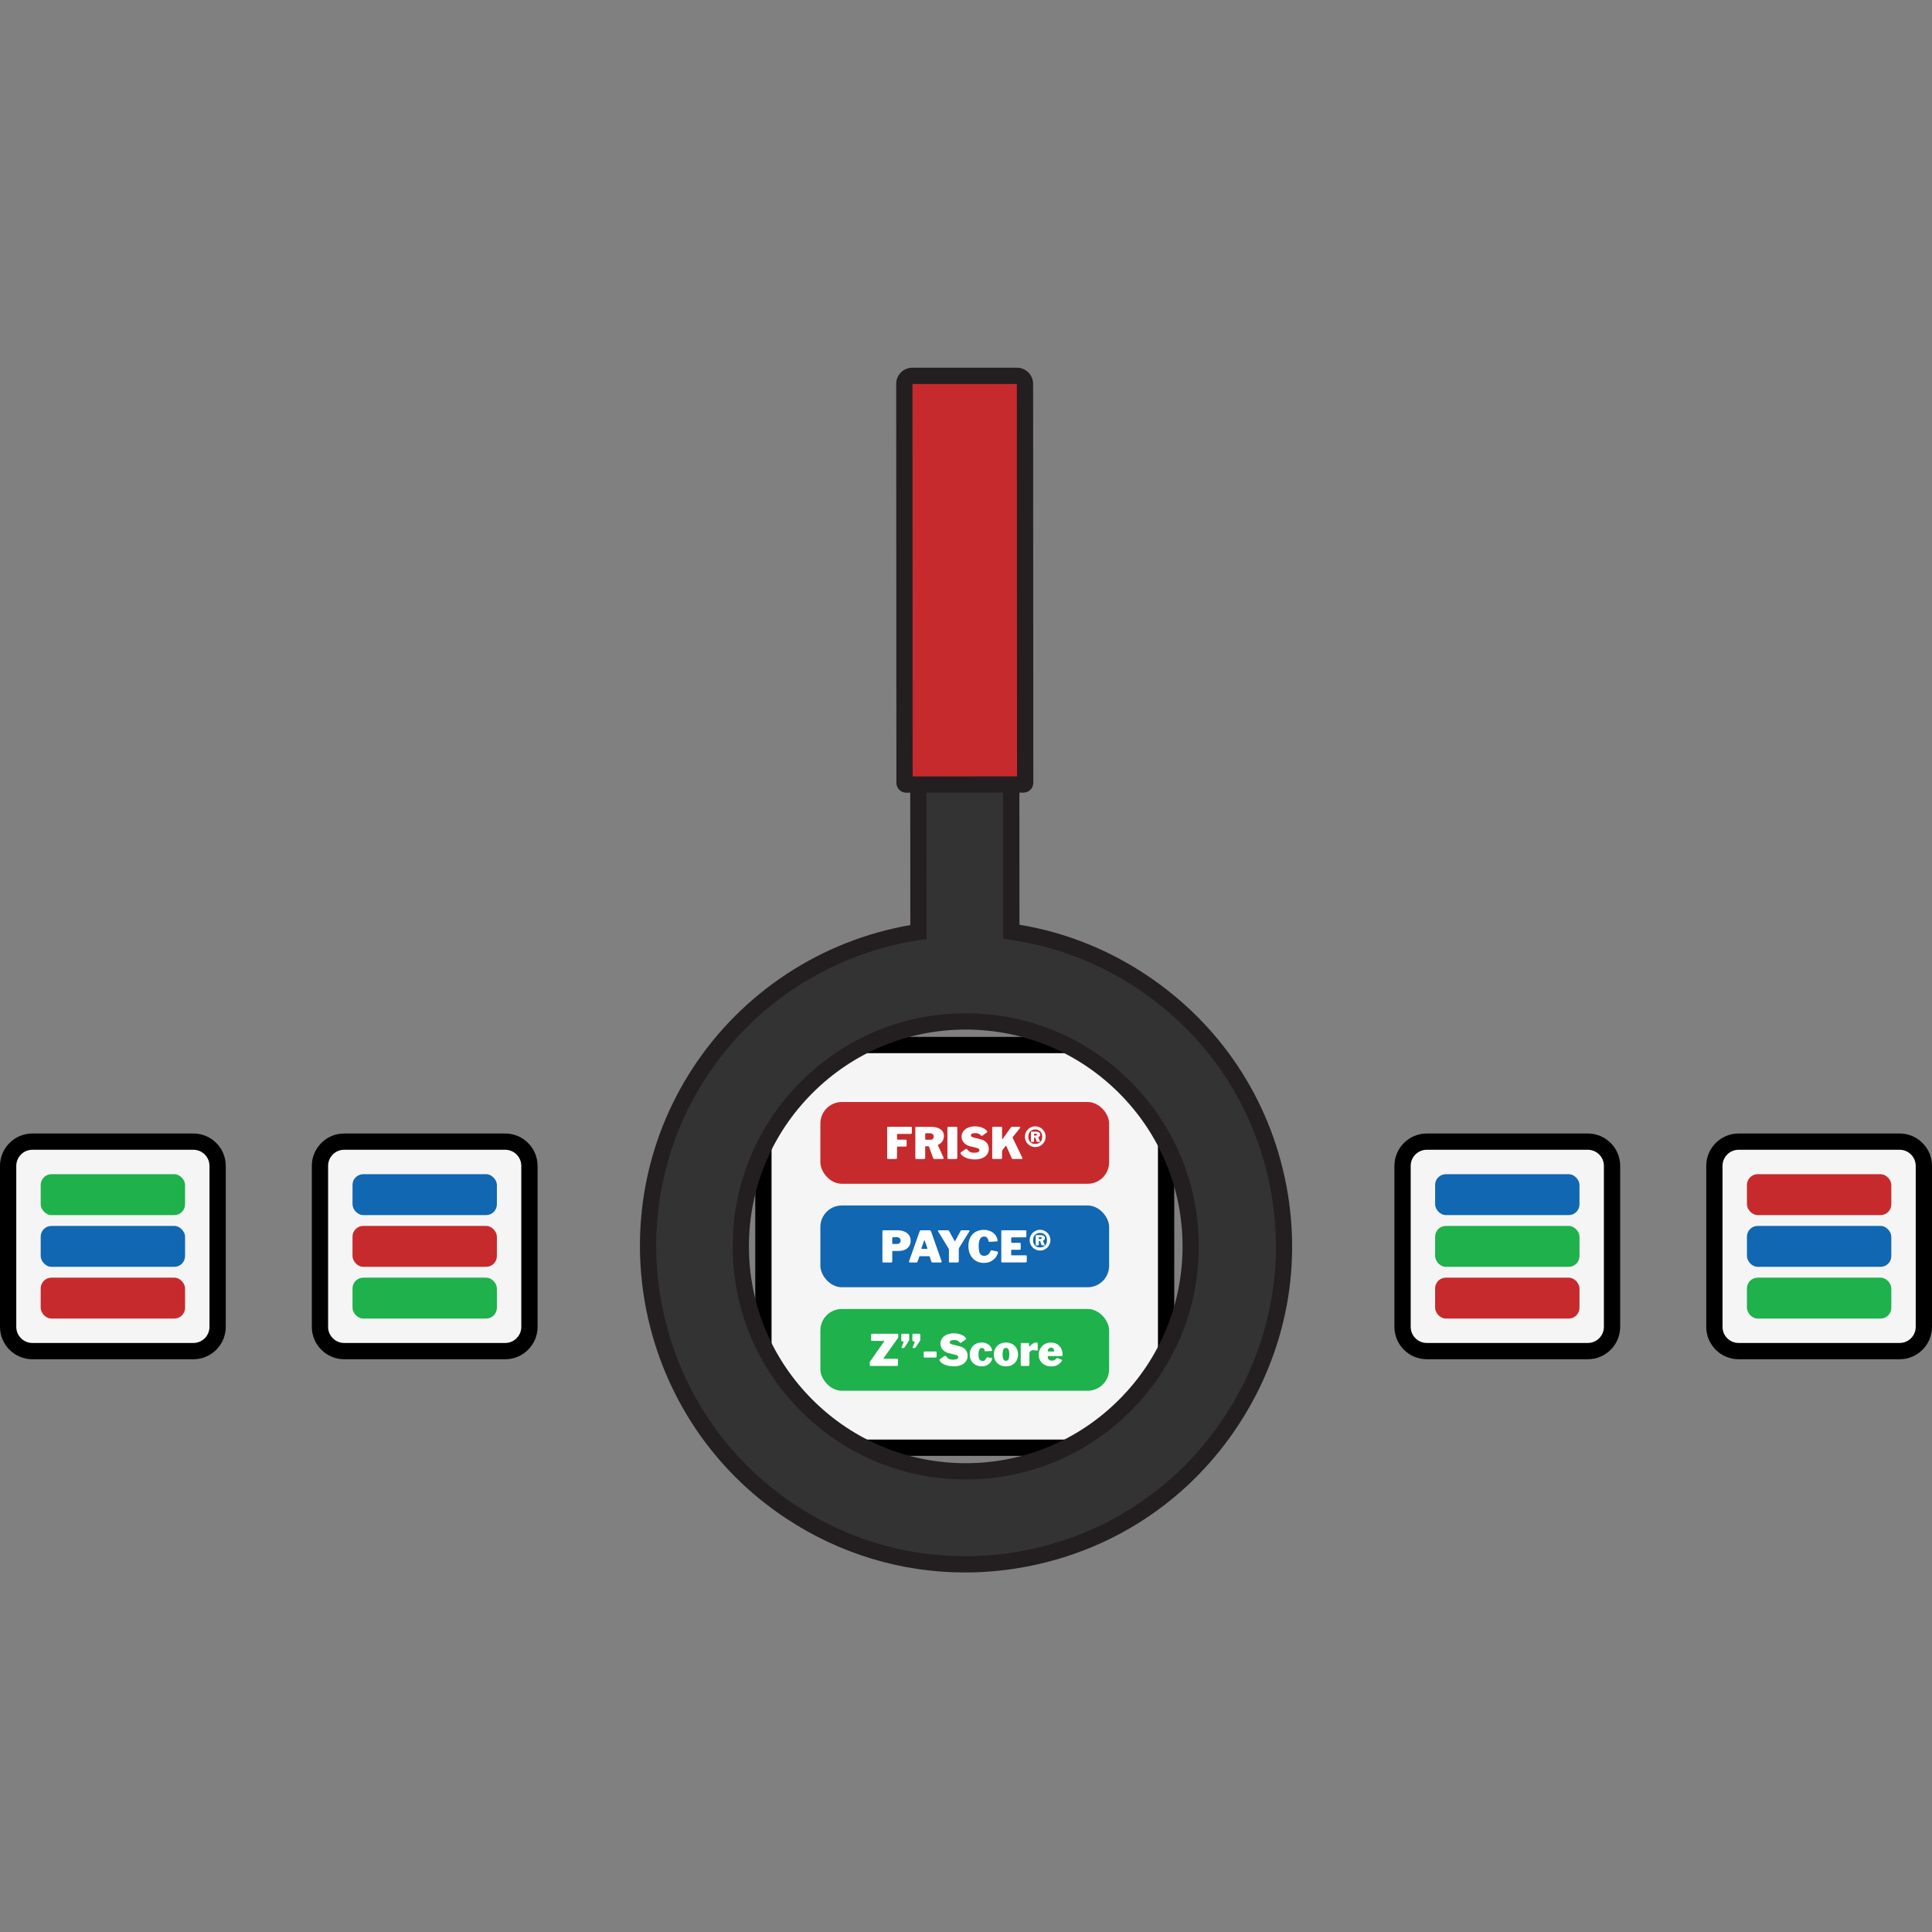 <?xml version="1.0" encoding="UTF-8"?><svg id="Layer_1" xmlns="http://www.w3.org/2000/svg" viewBox="0 0 1080 1080"><rect x="0" y="0" width="1080" height="1080" fill="#808080" stroke="none"/><defs><style>.cls-1{fill:#f5f5f5;}.cls-2{fill:#fff;}.cls-3{fill:#c72a2d;}.cls-4{fill:#1167b1;}.cls-5{fill:#231f20;}.cls-6{fill:#1eb14c;}.cls-7{fill:#343333;}</style></defs><g><g><rect class="cls-1" x="426.75" y="584.18" width="225.1" height="225.1" rx="13.55" ry="13.55"/><path d="m638.3,588.73c4.97,0,9,4.03,9,9v198c0,4.97-4.03,9-9,9h-198c-4.97,0-9-4.03-9-9v-198c0-4.97,4.03-9,9-9h198m0-9.1h-198c-9.98,0-18.1,8.12-18.1,18.1v198c0,9.98,8.12,18.1,18.1,18.1h198c9.98,0,18.1-8.12,18.1-18.1v-198c0-9.98-8.12-18.1-18.1-18.1h0Z"/></g><g><g><rect class="cls-3" x="458.6" y="616.03" width="161.4" height="45.71" rx="12" ry="12"/><g><path class="cls-2" d="m496.05,630.03c.08-.1.19-.15.34-.15h12.93c.29,0,.44.17.44.51l-.02,2.81c0,.44-.2.65-.61.65h-7.13c-.37,0-.56.15-.56.46v2.28c0,.32.15.49.44.49h4.44c.32,0,.48.16.48.49v2.96c0,.28-.15.41-.44.41h-4.54c-.11,0-.21.03-.28.1-.07.06-.11.15-.11.27v5.87c0,.26-.07.44-.19.55-.13.1-.33.16-.61.16h-4.05c-.24,0-.41-.05-.51-.15s-.15-.25-.15-.46v-16.83c0-.18.04-.32.12-.41Z"/><path class="cls-2" d="m527.48,647.38c0,.15-.04.27-.13.36s-.21.15-.35.15h-4.71c-.34,0-.56-.17-.66-.51l-2.28-6.26c-.05-.13-.13-.23-.24-.29s-.28-.1-.51-.1h-1.12c-.1,0-.17.03-.22.1-.05.06-.07.12-.07.17v6.19c0,.26-.07.44-.19.55-.13.1-.33.16-.61.16h-4.08c-.24,0-.41-.05-.5-.15-.09-.1-.13-.25-.13-.46v-16.83c0-.37.15-.56.46-.56h8.1c2.34,0,4.16.45,5.46,1.35,1.29.9,1.94,2.16,1.94,3.8,0,1.12-.3,2.11-.89,2.98-.59.87-1.35,1.49-2.29,1.84-.1.05-.15.13-.15.24,0,.05.02.12.05.22l3.06,6.79c.03.06.05.15.05.27Zm-6.03-10.73c.33-.32.5-.74.5-1.27,0-.6-.2-1.06-.59-1.39-.4-.33-.89-.5-1.47-.5h-2.13c-.21,0-.36.04-.44.11-.08.07-.12.2-.12.38v2.64c0,.18.03.31.08.39.06.08.17.12.33.12h2.43c.61,0,1.09-.16,1.42-.47Z"/><path class="cls-2" d="m534.69,629.89c.29,0,.44.17.44.51v16.79c0,.26-.07.44-.19.55-.13.1-.33.16-.61.16h-4.05c-.24,0-.41-.05-.51-.15-.1-.1-.15-.25-.15-.46v-16.83c0-.18.04-.32.12-.41.08-.1.19-.15.34-.15h4.61Z"/><path class="cls-2" d="m547.12,633.75c-.45-.23-1.09-.34-1.93-.34s-1.46.12-1.87.36-.61.53-.61.87c0,.58.52,1,1.55,1.24l4.03,1.04c1.47.37,2.58,1.02,3.32,1.95.74.93,1.12,2.04,1.12,3.33,0,1.2-.32,2.24-.95,3.13-.63.89-1.53,1.58-2.71,2.06-1.17.49-2.54.73-4.11.73-1.78,0-3.4-.29-4.86-.88-1.46-.59-2.48-1.36-3.04-2.32-.08-.16-.12-.28-.12-.36,0-.16.09-.31.27-.44l2.5-1.72c.18-.11.34-.17.49-.17.18,0,.32.07.44.22.55.71,1.11,1.21,1.67,1.5s1.32.44,2.26.44,1.62-.12,2.15-.38c.52-.25.79-.59.79-1.03,0-.31-.13-.57-.39-.8s-.64-.4-1.14-.51l-3.69-.9c-1.46-.36-2.61-1.02-3.47-2s-1.29-2.11-1.29-3.38c0-1.05.31-2.02.92-2.9.62-.88,1.49-1.58,2.62-2.09,1.13-.51,2.44-.76,3.93-.76s2.81.24,4.05.72c1.25.48,2.14,1.11,2.69,1.9.11.15.17.28.17.41,0,.11-.06.22-.17.32l-2.64,1.92c-.08.06-.17.1-.27.1-.11,0-.27-.1-.46-.29-.39-.42-.8-.74-1.25-.97Z"/><path class="cls-2" d="m571.56,647.52c0,.24-.15.36-.44.36h-4.73c-.44,0-.73-.16-.87-.49l-2.96-6.74c-.06-.1-.13-.15-.19-.15-.08,0-.19.09-.34.27l-1.72,2.21c-.1.11-.15.29-.15.53v3.66c0,.26-.06.44-.19.55-.13.1-.33.16-.61.16h-4.05c-.24,0-.41-.05-.51-.15-.1-.1-.15-.25-.15-.46v-16.83c0-.18.04-.32.12-.41.08-.1.19-.15.34-.15h4.61c.29,0,.44.17.44.51v6.14c0,.19.04.29.12.29.06,0,.15-.06.24-.17l4.46-6.26c.15-.19.29-.33.42-.4.14-.07.34-.11.62-.11h3.69c.19,0,.35.04.46.11.11.07.17.17.17.3,0,.11-.04.21-.12.29l-3.98,4.88c-.11.13-.17.27-.17.41,0,.11.03.23.1.36l5.29,10.89c.06.13.1.26.1.39Z"/><path class="cls-2" d="m575.83,640.44c-.89-.52-1.59-1.22-2.11-2.1-.52-.88-.78-1.85-.78-2.9s.26-2.02.78-2.91c.52-.89,1.22-1.59,2.11-2.11.89-.52,1.86-.78,2.91-.78s2,.26,2.89.78,1.59,1.22,2.11,2.11c.52.89.78,1.86.78,2.91s-.26,2.02-.78,2.9c-.52.88-1.22,1.58-2.1,2.1-.88.52-1.85.78-2.9.78s-2.02-.26-2.91-.78Zm5.74-2.05c.7-.74,1.06-1.72,1.06-2.95s-.35-2.22-1.06-2.96c-.7-.74-1.65-1.12-2.83-1.12s-2.15.37-2.85,1.12c-.7.74-1.06,1.73-1.06,2.96s.35,2.23,1.06,2.96c.7.73,1.65,1.09,2.85,1.09s2.12-.37,2.83-1.1Zm-.16-.23c0,.11-.06.17-.17.17h-1.5c-.1,0-.17-.06-.22-.17l-.7-2.09c-.05-.08-.13-.12-.24-.12h-.44c-.06,0-.1.03-.1.1v2.06c0,.15-.09.22-.27.22h-1.29c-.13,0-.19-.06-.19-.19v-5.36c0-.11.05-.17.15-.17h2.64c.74,0,1.33.14,1.75.42.42.28.63.68.63,1.18,0,.34-.09.64-.28.9-.19.26-.43.45-.74.58-.03.02-.05.07-.05.15l1,2.26.02.07Zm-1.94-3.5c.11-.11.17-.23.17-.38,0-.16-.06-.29-.19-.39-.13-.1-.28-.15-.46-.15h-.78c-.11,0-.17.05-.17.15v.75c0,.11.04.17.12.17h.85c.19,0,.35-.05.46-.16Z"/></g></g><g><rect class="cls-4" x="458.6" y="673.87" width="161.4" height="45.71" rx="12" ry="12"/><g><path class="cls-2" d="m508.22,696.61c-.56.86-1.34,1.52-2.35,1.98s-2.17.69-3.48.69h-3.32c-.19,0-.29.09-.29.27v5.48c0,.26-.06.44-.19.55-.13.1-.33.16-.61.16h-4.08c-.24,0-.41-.05-.5-.15s-.13-.25-.13-.46v-16.83c0-.37.15-.56.46-.56h8.03c1.36,0,2.59.22,3.7.67,1.11.44,1.99,1.1,2.63,1.98s.97,1.94.97,3.2c0,1.16-.28,2.18-.84,3.03Zm-5.37-4.48c-.39-.35-.87-.52-1.43-.52h-2.09c-.21,0-.36.04-.44.12s-.12.21-.12.39v2.74c0,.19.03.33.1.41.06.08.17.12.32.12h2.38c.57,0,1.02-.18,1.36-.55.34-.36.51-.81.51-1.35,0-.57-.19-1.02-.58-1.37Z"/><path class="cls-2" d="m508.28,705.6c-.08-.09-.12-.21-.12-.38,0-.11.02-.24.07-.39l5.87-16.54c.08-.21.17-.36.27-.44.1-.08.25-.12.46-.12h4.78c.19,0,.37.06.52.18.15.12.27.28.35.47l5.82,16.52c.03.13.05.23.05.29,0,.15-.03.27-.1.38-.06.1-.16.16-.29.16h-4.75c-.27,0-.45-.14-.53-.41l-.95-2.79c-.05-.11-.09-.19-.13-.23-.04-.04-.12-.06-.23-.06h-5.14c-.19,0-.32.09-.36.27l-1,2.86c-.1.24-.29.36-.58.36h-3.69c-.13,0-.23-.04-.31-.13Zm9.87-7.48c.18,0,.27-.08.27-.24,0-.03-.02-.11-.05-.24l-1.46-4.15c-.03-.08-.08-.12-.15-.12s-.11.04-.15.12l-1.48,4.12c-.03.06-.05.15-.05.24,0,.18.1.27.29.27h2.77Z"/><path class="cls-2" d="m542,688.02s-.03.14-.1.27l-5.68,9.17c-.11.16-.18.34-.21.53-.02.19-.04.55-.04,1.07v5.97c0,.26-.06.44-.19.55-.13.1-.33.16-.61.16h-4.08c-.24,0-.41-.05-.5-.15s-.13-.25-.13-.46v-6.38c0-.23-.02-.41-.07-.55-.05-.14-.14-.31-.27-.52l-5.68-9.27c-.06-.11-.1-.22-.1-.32,0-.24.18-.36.53-.36h4.88c.23,0,.39.03.5.1s.21.2.33.41l2.98,5.39c.08.16.15.24.19.24.08,0,.15-.07.22-.22l2.94-5.41c.1-.21.2-.35.32-.41s.28-.1.51-.1h3.81c.29,0,.44.1.44.29Z"/><path class="cls-2" d="m553.6,688.21c1.08.48,1.97,1.14,2.67,1.98.69.84,1.15,1.8,1.36,2.89.05.19.07.35.07.46,0,.15-.03.24-.08.29-.06.05-.16.08-.3.1l-4.25.27c-.16,0-.27-.03-.32-.08-.05-.06-.1-.18-.15-.38-.15-.78-.41-1.39-.8-1.83-.39-.45-.95-.67-1.7-.67-.95,0-1.69.42-2.21,1.26-.52.84-.78,2.21-.78,4.1s.24,3.35.72,4.17c.48.82,1.22,1.24,2.24,1.24.86,0,1.59-.22,2.2-.66s1.11-1.16,1.52-2.18c.05-.15.19-.22.41-.22.11,0,.2,0,.27.02l3.03.61c.24.08.36.27.36.56,0,.45-.28,1.15-.84,2.1-.56.95-1.43,1.81-2.62,2.58s-2.69,1.16-4.5,1.16c-1.71,0-3.22-.41-4.51-1.22s-2.29-1.94-3-3.37c-.7-1.43-1.05-3.06-1.05-4.89s.35-3.4,1.05-4.75c.7-1.36,1.71-2.41,3.01-3.14,1.3-.74,2.82-1.1,4.55-1.1,1.34,0,2.56.24,3.64.72Z"/><path class="cls-2" d="m560.22,687.73h13.1c.29,0,.44.17.44.51l-.02,2.81c0,.44-.21.65-.63.65h-7.28c-.37,0-.56.15-.56.46v2.06c0,.16.04.29.12.38.08.09.19.13.31.13h4.37c.34,0,.51.16.51.49v3.01c0,.28-.15.41-.44.41h-4.49c-.11,0-.21.03-.28.1-.07.06-.11.15-.11.24v2.43c0,.13.02.22.06.27.04.05.12.07.23.07h7.88c.36,0,.53.15.53.46v2.98c0,.16-.05.29-.15.39-.1.1-.24.15-.44.15h-12.98c-.24,0-.41-.05-.51-.15-.1-.1-.15-.25-.15-.46v-16.83c0-.37.15-.56.46-.56Z"/><path class="cls-2" d="m578.49,698.28c-.89-.52-1.59-1.22-2.11-2.1-.52-.88-.78-1.85-.78-2.9s.26-2.02.78-2.91c.52-.89,1.22-1.59,2.11-2.11.89-.52,1.86-.78,2.91-.78s2,.26,2.89.78c.89.52,1.59,1.22,2.11,2.11.52.89.78,1.86.78,2.91s-.26,2.02-.78,2.9c-.52.88-1.22,1.58-2.1,2.1-.88.52-1.85.78-2.9.78s-2.02-.26-2.91-.78Zm5.74-2.05c.7-.74,1.05-1.72,1.05-2.95s-.35-2.22-1.05-2.96c-.7-.74-1.65-1.12-2.83-1.12s-2.15.37-2.85,1.12c-.7.74-1.06,1.73-1.06,2.96s.35,2.23,1.06,2.96c.7.73,1.65,1.09,2.85,1.09s2.12-.37,2.83-1.1Zm-.16-.23c0,.11-.06.17-.17.17h-1.5c-.1,0-.17-.06-.22-.17l-.7-2.09c-.05-.08-.13-.12-.24-.12h-.44c-.07,0-.1.03-.1.1v2.06c0,.15-.09.22-.27.22h-1.29c-.13,0-.19-.06-.19-.19v-5.36c0-.11.05-.17.15-.17h2.64c.74,0,1.33.14,1.75.42.42.28.63.68.63,1.18,0,.34-.09.64-.28.9-.19.26-.43.45-.74.58-.03.02-.05.07-.05.15l.99,2.26.02.07Zm-1.94-3.5c.11-.11.17-.23.17-.38,0-.16-.07-.29-.19-.39-.13-.1-.28-.15-.46-.15h-.78c-.11,0-.17.05-.17.15v.75c0,.11.04.17.12.17h.85c.19,0,.35-.05.46-.16Z"/></g></g><g><rect class="cls-6" x="458.6" y="731.72" width="161.4" height="45.71" rx="12" ry="12"/><g><path class="cls-2" d="m486.32,763.45c-.09-.08-.13-.24-.13-.49v-1.09c0-.24.02-.42.07-.55.05-.12.19-.35.44-.69l7.47-10.67c.06-.08.1-.16.1-.24,0-.1-.11-.15-.32-.15h-6.43c-.21,0-.35-.04-.42-.12-.07-.08-.11-.23-.11-.46v-2.91c0-.16.04-.29.12-.38.08-.09.19-.13.32-.13h14.24c.15,0,.26.04.34.13.08.09.12.21.12.35v1.24c0,.18-.03.33-.08.46-.06.13-.17.31-.33.53l-7.76,10.92s-.05.1-.05.15c0,.13.11.19.34.19h7.2c.36,0,.53.15.53.46v3.03c0,.16-.05.29-.15.39-.1.1-.24.15-.44.15h-14.58c-.24,0-.41-.04-.5-.12Z"/><path class="cls-2" d="m504.01,753.43c-.06-.11-.07-.23-.02-.36l1.02-2.47c.06-.15.1-.28.1-.41,0-.15-.11-.24-.32-.29l-.39-.05c-.23-.03-.38-.08-.46-.16-.08-.07-.12-.21-.12-.4v-3.2c0-.34.15-.51.44-.51h3.57c.27,0,.41.15.41.44v3.08c0,.13-.03.24-.1.34l-2.43,3.66c-.1.16-.24.29-.44.38-.19.09-.38.13-.56.13h-.39c-.15,0-.25-.06-.32-.17Zm6.21,0c-.06-.11-.07-.23-.02-.36l1.02-2.47c.06-.15.1-.28.1-.41,0-.15-.11-.24-.32-.29l-.39-.05c-.23-.03-.38-.08-.46-.16-.08-.07-.12-.21-.12-.4v-3.2c0-.34.15-.51.44-.51h3.57c.27,0,.41.15.41.44v3.08c0,.13-.03.24-.1.34l-2.43,3.66c-.1.16-.24.29-.44.38s-.38.13-.56.13h-.39c-.15,0-.25-.06-.32-.17Z"/><path class="cls-2" d="m523.57,758.21c0,.24-.06.42-.19.52-.13.11-.33.16-.61.16h-5.8c-.24,0-.41-.05-.5-.15-.09-.1-.13-.25-.13-.46v-2.23c0-.37.15-.56.46-.56h6.33c.13,0,.23.04.32.13s.12.21.12.35v2.23Z"/><path class="cls-2" d="m535.29,749.43c-.45-.23-1.09-.34-1.93-.34s-1.46.12-1.87.36c-.41.24-.61.53-.61.87,0,.58.52,1,1.55,1.24l4.03,1.04c1.47.37,2.58,1.02,3.32,1.95.74.93,1.12,2.04,1.12,3.33,0,1.2-.32,2.24-.95,3.13s-1.53,1.58-2.71,2.06-2.54.73-4.11.73c-1.78,0-3.4-.29-4.86-.88-1.46-.59-2.48-1.36-3.04-2.32-.08-.16-.12-.28-.12-.36,0-.16.09-.31.27-.44l2.5-1.72c.18-.11.34-.17.49-.17.18,0,.32.07.44.22.55.71,1.11,1.21,1.67,1.5s1.32.44,2.26.44,1.62-.12,2.15-.38c.53-.25.79-.59.79-1.03,0-.31-.13-.57-.39-.8-.26-.23-.64-.4-1.14-.51l-3.69-.9c-1.46-.36-2.61-1.02-3.47-2s-1.29-2.11-1.29-3.38c0-1.05.31-2.02.92-2.9.61-.88,1.49-1.58,2.62-2.09,1.13-.51,2.44-.76,3.93-.76s2.8.24,4.05.72c1.25.48,2.14,1.11,2.69,1.9.11.15.17.28.17.41,0,.11-.06.22-.17.32l-2.64,1.92c-.08.06-.17.1-.27.1-.11,0-.27-.1-.46-.29-.39-.42-.8-.74-1.25-.97Z"/><path class="cls-2" d="m551.66,751.09c.83.41,1.48.93,1.96,1.56.49.63.8,1.28.95,1.94.03.13.05.21.05.24,0,.23-.16.36-.49.39l-3.32.17h-.07c-.11,0-.19-.02-.23-.07-.04-.05-.08-.14-.11-.27-.07-.44-.2-.8-.4-1.09s-.56-.44-1.08-.44c-1.29,0-1.94,1.21-1.94,3.61,0,1.29.19,2.23.56,2.8.37.57.92.86,1.65.86.42,0,.77-.08,1.05-.23.28-.15.51-.36.69-.61.18-.25.4-.61.66-1.08.05-.1.15-.15.29-.15.08,0,.15,0,.19.02l2.28.44c.18.02.27.11.27.29,0,.02-.02.11-.05.27-.1.52-.36,1.09-.8,1.72-.44.63-1.08,1.18-1.92,1.64s-1.86.69-3.06.69c-1.28,0-2.43-.28-3.46-.84-1.03-.56-1.83-1.34-2.4-2.34-.57-1-.86-2.15-.86-3.44s.29-2.47.87-3.49,1.38-1.81,2.4-2.38,2.17-.85,3.44-.85c1.08,0,2.04.21,2.86.62Z"/><path class="cls-2" d="m558.81,762.97c-1.02-.57-1.82-1.35-2.39-2.34-.57-1-.86-2.13-.86-3.41s.29-2.5.88-3.52c.59-1.02,1.4-1.81,2.43-2.38,1.03-.57,2.18-.85,3.46-.85s2.5.29,3.53.86c1.03.57,1.82,1.38,2.39,2.4.57,1.03.85,2.19.85,3.48s-.29,2.39-.86,3.4c-.57,1-1.38,1.79-2.41,2.35-1.04.57-2.21.85-3.52.85s-2.47-.28-3.49-.85Zm4.94-3.12c.3-.57.45-1.48.45-2.73s-.15-2.2-.45-2.78c-.3-.57-.77-.86-1.42-.86s-1.12.29-1.42.87c-.3.58-.45,1.5-.45,2.77s.15,2.17.45,2.74c.3.57.77.85,1.42.85s1.12-.29,1.42-.86Z"/><path class="cls-2" d="m570.73,763.43c-.09-.1-.13-.25-.13-.46v-11.69c0-.37.15-.56.46-.56h3.78c.13,0,.23.04.32.13.08.09.12.21.12.35v1.36c0,.15.06.22.17.22.08,0,.16-.05.24-.15.39-.6.93-1.11,1.62-1.53.7-.42,1.33-.63,1.89-.63.6,0,.9.16.9.49v3.69c0,.16-.04.28-.13.34s-.21.08-.35.05c-.7-.18-1.39-.27-2.09-.27-.53,0-1.02.17-1.44.51-.43.34-.64.72-.64,1.14v6.45c0,.26-.06.44-.19.55-.13.1-.33.16-.61.16h-3.42c-.24,0-.41-.05-.5-.15Z"/><path class="cls-2" d="m586.33,760.06c.46.37,1.06.56,1.81.56.44,0,.86-.1,1.26-.3.4-.2.86-.55,1.38-1.06.06-.06.13-.1.19-.1s.17.02.32.07l2.21.9c.15.05.22.15.22.29,0,.1-.04.19-.12.29-.84,1.18-1.72,1.99-2.63,2.44-.91.45-2.07.67-3.48.67-1.28,0-2.44-.27-3.48-.82s-1.86-1.31-2.46-2.29c-.6-.98-.9-2.09-.9-3.33,0-1.34.31-2.54.92-3.58s1.44-1.86,2.47-2.44c1.03-.58,2.15-.87,3.35-.87,1.28,0,2.41.28,3.41.83.99.55,1.77,1.35,2.34,2.39.57,1.04.85,2.28.85,3.72,0,.23-.02.38-.07.46-.05.08-.17.13-.36.15h-7.54c-.24,0-.36.14-.36.41,0,.71.23,1.25.69,1.62Zm2.54-4.54c.16,0,.27-.02.33-.06s.08-.13.08-.28c0-.4-.15-.82-.44-1.24-.29-.42-.7-.63-1.24-.63s-.99.19-1.36.56-.55.91-.53,1.62l3.15.02Z"/></g></g></g></g><g><g><path class="cls-7" d="m688.8,793.62c54.24-83.33,29.97-194.01-54.07-247.13-21.74-13.74-45.39-22.19-69.39-25.65l-.05-99.94-51.92.02.05,100.09c-48.32,7.28-93.47,34.34-122.37,78.58-53.26,81.53-30.49,191.56,50.71,245.32,82.15,54.39,193.09,31.59,247.03-51.28Zm-23.21-96.89c0,33.59-13.08,65.16-36.83,88.91-23.75,23.75-55.33,36.83-88.91,36.83-33.59,0-65.16-13.08-88.91-36.83-23.75-23.75-36.83-55.33-36.83-88.91s13.08-65.16,36.83-88.91c23.75-23.75,55.33-36.83,88.91-36.83,33.59,0,65.16,13.08,88.91,36.83,23.75,23.75,36.83,55.33,36.83,88.91Z"/><path class="cls-5" d="m539.45,879.03c-35.38,0-69.99-10.34-100.19-30.34-83.28-55.14-106.62-168-52.01-251.6,27.68-42.38,71.85-71.36,121.62-79.96l-.05-100.76,61.02-.03.05,100.59c23.96,3.98,46.58,12.62,67.27,25.7,41.72,26.37,70.46,67.29,80.92,115.2,10.45,47.86,1.41,96.96-25.47,138.26l-3.81-2.48,3.81,2.48c-26.72,41.05-67.82,69.13-115.75,79.07-12.46,2.58-24.99,3.86-37.42,3.86Zm-21.52-453.56l.05,99.45-3.87.58c-48.79,7.35-92.25,35.26-119.23,76.57-51.88,79.42-29.71,186.65,49.42,239.04,38.77,25.67,85.2,34.6,130.74,25.15,45.53-9.44,84.58-36.12,109.97-75.12h0c25.54-39.24,34.14-85.89,24.21-131.35-9.94-45.52-37.25-84.39-76.89-109.45-20.73-13.1-43.47-21.51-67.61-24.99l-3.9-.56-.05-99.33-42.82.02Zm21.92,401.55c-34.8,0-67.52-13.55-92.13-38.16-24.61-24.61-38.16-57.33-38.16-92.13s13.55-67.52,38.16-92.13c24.61-24.61,57.33-38.16,92.13-38.16s67.52,13.55,92.13,38.16c24.61,24.61,38.16,57.33,38.16,92.13s-13.55,67.52-38.16,92.13c-24.61,24.61-57.33,38.16-92.13,38.16Zm0-251.48c-32.37,0-62.81,12.61-85.69,35.5-22.89,22.89-35.5,53.32-35.5,85.7s12.61,62.81,35.5,85.69c22.89,22.89,53.32,35.5,85.7,35.5s62.8-12.61,85.69-35.5c22.89-22.89,35.5-53.32,35.5-85.69s-12.61-62.81-35.5-85.7c-22.89-22.89-53.32-35.5-85.69-35.5Z"/></g><g><path class="cls-3" d="m506.56,438.57c-.51,0-.92-.41-.92-.92l-.11-223.09c0-1.19.46-2.31,1.3-3.15s1.96-1.3,3.15-1.3h58.54c2.45,0,4.45,2,4.45,4.45l.11,223.06c0,.32-.15.53-.27.65s-.34.27-.65.27l-65.59.03h0Z"/><path class="cls-5" d="m568.42,214.66l.1,219.33-58.34.03-.1-219.36h58.34m.1-9.1h-58.54c-4.97,0-9,4.03-9,9l.11,223.09c0,3.02,2.45,5.47,5.47,5.47h0l65.59-.03c3.02,0,5.47-2.45,5.47-5.47l-.11-223.06c0-4.97-4.03-9-9-9h0Z"/></g></g><g><rect class="cls-1" x="958.35" y="638.18" width="117.1" height="117.1" rx="13.55" ry="13.55"/><path d="m1061.9,642.73c4.97,0,9,4.03,9,9v90c0,4.97-4.03,9-9,9h-90c-4.97,0-9-4.03-9-9v-90c0-4.97,4.03-9,9-9h90m0-9.1h-90c-9.98,0-18.1,8.12-18.1,18.1v90c0,9.98,8.12,18.1,18.1,18.1h90c9.98,0,18.1-8.12,18.1-18.1v-90c0-9.98-8.12-18.1-18.1-18.1h0Z"/></g><g><rect class="cls-1" x="784.04" y="638.18" width="117.1" height="117.1" rx="13.55" ry="13.55"/><path d="m887.59,642.73c4.97,0,9,4.03,9,9v90c0,4.97-4.03,9-9,9h-90c-4.97,0-9-4.03-9-9v-90c0-4.97,4.03-9,9-9h90m0-9.1h-90c-9.98,0-18.1,8.12-18.1,18.1v90c0,9.98,8.12,18.1,18.1,18.1h90c9.98,0,18.1-8.12,18.1-18.1v-90c0-9.98-8.12-18.1-18.1-18.1h0Z"/></g><g><rect class="cls-1" x="178.86" y="638.18" width="117.1" height="117.1" rx="13.55" ry="13.55"/><path d="m282.41,642.73c4.97,0,9,4.03,9,9v90c0,4.97-4.03,9-9,9h-90c-4.97,0-9-4.03-9-9v-90c0-4.97,4.03-9,9-9h90m0-9.1h-90c-9.98,0-18.1,8.12-18.1,18.1v90c0,9.98,8.12,18.1,18.1,18.1h90c9.98,0,18.1-8.12,18.1-18.1v-90c0-9.98-8.12-18.1-18.1-18.1h0Z"/></g><g><rect class="cls-1" x="4.55" y="638.18" width="117.1" height="117.1" rx="13.55" ry="13.55"/><path d="m108.1,642.73c4.97,0,9,4.03,9,9v90c0,4.97-4.03,9-9,9H18.1c-4.97,0-9-4.03-9-9v-90c0-4.97,4.03-9,9-9h90m0-9.1H18.1C8.12,633.63,0,641.75,0,651.73v90c0,9.98,8.12,18.1,18.1,18.1h90c9.98,0,18.1-8.12,18.1-18.1v-90c0-9.98-8.12-18.1-18.1-18.1h0Z"/></g><rect class="cls-6" x="22.75" y="656.38" width="80.7" height="22.86" rx="6" ry="6"/><rect class="cls-4" x="22.75" y="685.3" width="80.7" height="22.86" rx="6" ry="6"/><rect class="cls-3" x="22.75" y="714.22" width="80.7" height="22.86" rx="6" ry="6"/><rect class="cls-4" x="197.06" y="656.38" width="80.7" height="22.86" rx="6" ry="6"/><rect class="cls-3" x="197.06" y="685.3" width="80.7" height="22.86" rx="6" ry="6"/><rect class="cls-6" x="197.06" y="714.22" width="80.7" height="22.86" rx="6" ry="6"/><rect class="cls-4" x="802.24" y="656.38" width="80.7" height="22.86" rx="6" ry="6"/><rect class="cls-6" x="802.24" y="685.3" width="80.7" height="22.86" rx="6" ry="6"/><rect class="cls-3" x="802.24" y="714.22" width="80.7" height="22.86" rx="6" ry="6"/><rect class="cls-3" x="976.55" y="656.38" width="80.7" height="22.86" rx="6" ry="6"/><rect class="cls-4" x="976.55" y="685.3" width="80.7" height="22.86" rx="6" ry="6"/><rect class="cls-6" x="976.55" y="714.22" width="80.7" height="22.86" rx="6" ry="6"/></svg>